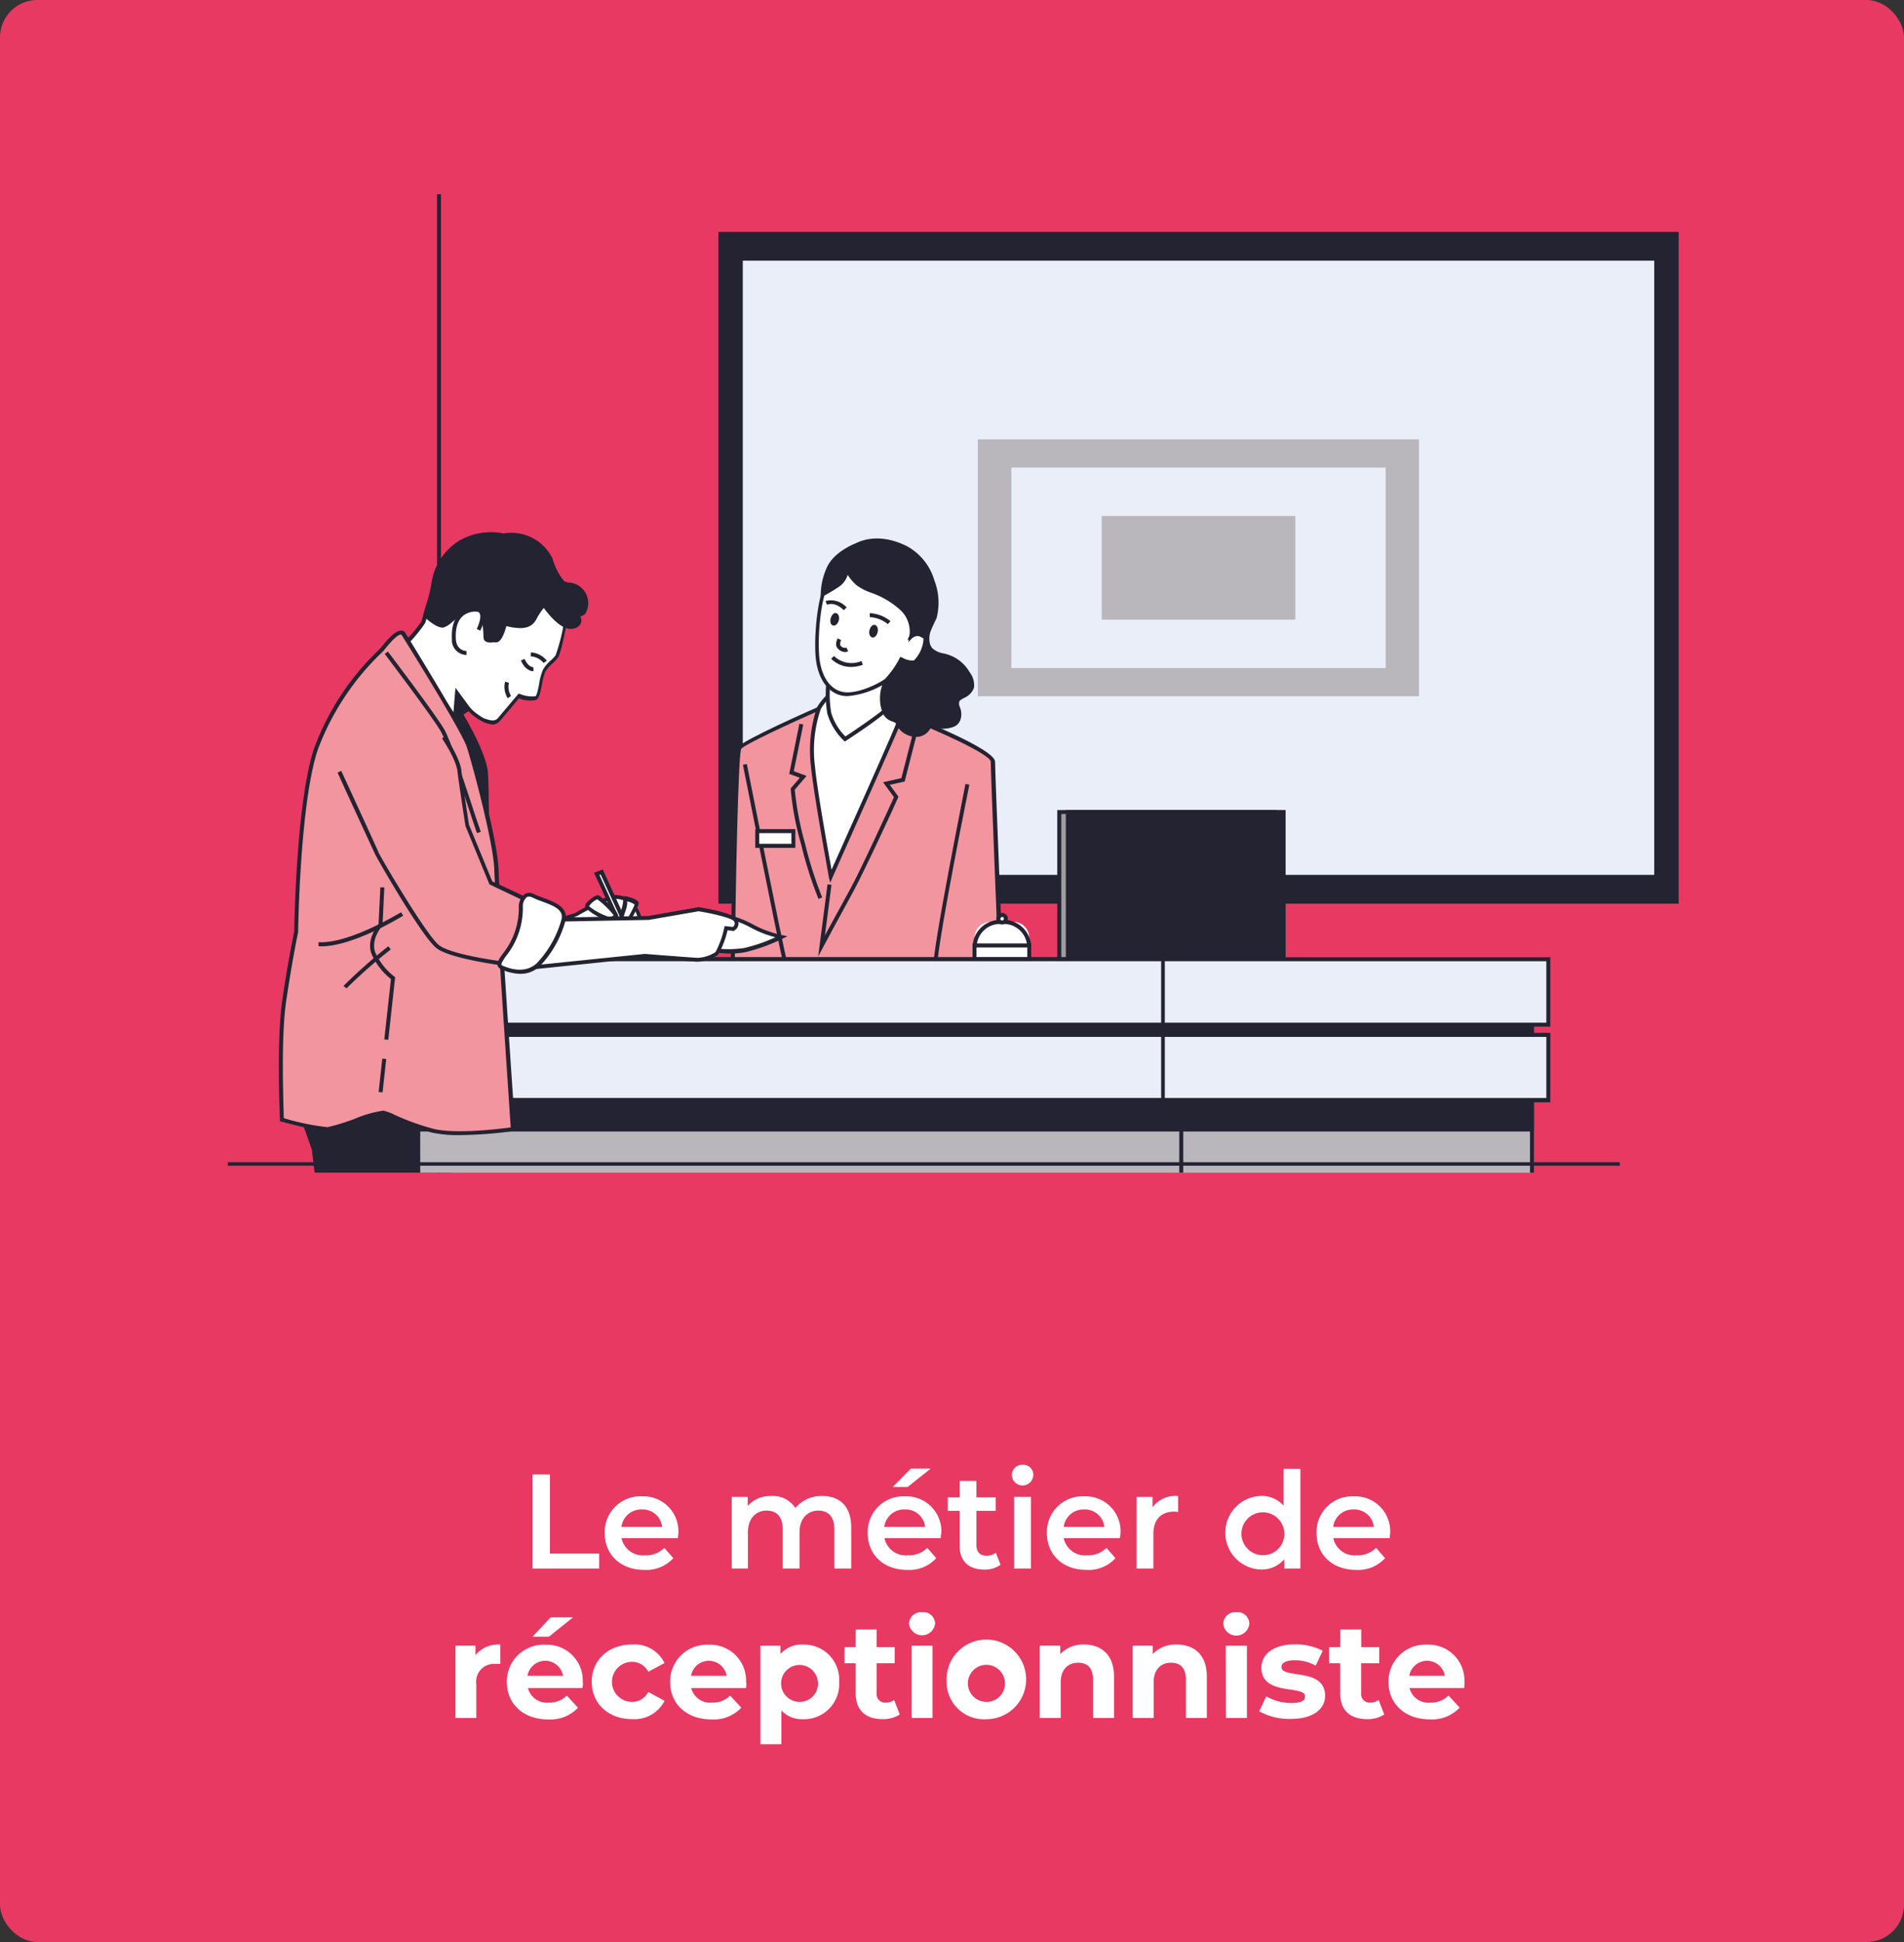 <svg xmlns="http://www.w3.org/2000/svg" viewBox="0 0 255 260"><rect x="0" y="0" width="255" height="260" fill="#333333" stroke="none"/><defs><style>.cls-1{fill:#e83963;}.cls-2{fill:#fff;}.cls-3{fill:#8b898e;}.cls-4{fill:#232332;}.cls-5{fill:#b9b7bb;}.cls-6{fill:#e9eef9;}.cls-7{fill:#a09da2;}.cls-8{fill:#f2959f;}</style></defs><g id="Calque_2" data-name="Calque 2"><g id="Calque_1-2" data-name="Calque 1"><rect class="cls-1" width="255" height="260" rx="5"/><path class="cls-2" d="M71.31,197.41h2.34V208h6.59v2H71.31Z"/><path class="cls-2" d="M90.79,205.93H83.24a2.91,2.91,0,0,0,3.12,2.3,3.44,3.44,0,0,0,2.61-1l1.21,1.38a4.89,4.89,0,0,1-3.88,1.57c-3.22,0-5.31-2.07-5.31-4.93a4.78,4.78,0,0,1,5-4.92,4.69,4.69,0,0,1,4.86,5C90.82,205.44,90.81,205.71,90.79,205.93Zm-7.56-1.5h5.45A2.61,2.61,0,0,0,86,202.09,2.65,2.65,0,0,0,83.23,204.43Z"/><path class="cls-2" d="M114,204.5V210h-2.25v-5.22c0-1.71-.8-2.54-2.16-2.54s-2.51,1-2.51,2.88V210h-2.25v-5.22c0-1.71-.79-2.54-2.16-2.54s-2.5,1-2.5,2.88V210H98V200.4h2.14v1.22a4,4,0,0,1,3.15-1.33,3.59,3.59,0,0,1,3.24,1.6,4.49,4.49,0,0,1,3.6-1.6C112.41,200.29,114,201.6,114,204.5Z"/><path class="cls-2" d="M126,205.93h-7.54a2.91,2.91,0,0,0,3.12,2.3,3.46,3.46,0,0,0,2.61-1l1.2,1.38a4.85,4.85,0,0,1-3.87,1.57c-3.22,0-5.31-2.07-5.31-4.93a4.78,4.78,0,0,1,5-4.92,4.69,4.69,0,0,1,4.86,5C126,205.44,126,205.71,126,205.93Zm-7.56-1.5h5.46a2.61,2.61,0,0,0-2.72-2.34A2.66,2.66,0,0,0,118.43,204.43Zm3.12-5.35h-2l2.43-2.46h2.65Z"/><path class="cls-2" d="M134,209.49a3.55,3.55,0,0,1-2.16.65c-2.11,0-3.32-1.12-3.32-3.24v-4.63h-1.58v-1.8h1.58v-2.2h2.25v2.2h2.58v1.8h-2.58v4.57c0,.94.47,1.44,1.34,1.44a2.05,2.05,0,0,0,1.26-.39Z"/><path class="cls-2" d="M135.51,197.46a1.38,1.38,0,0,1,1.44-1.35,1.34,1.34,0,0,1,1.44,1.3,1.44,1.44,0,0,1-2.88.05Zm.31,2.94h2.25V210h-2.25Z"/><path class="cls-2" d="M150,205.93h-7.54a2.91,2.91,0,0,0,3.12,2.3,3.46,3.46,0,0,0,2.61-1l1.2,1.38a4.85,4.85,0,0,1-3.87,1.57c-3.22,0-5.31-2.07-5.31-4.93a4.78,4.78,0,0,1,5-4.92,4.69,4.69,0,0,1,4.86,5C150.06,205.44,150,205.71,150,205.93Zm-7.56-1.5h5.46a2.61,2.61,0,0,0-2.72-2.34A2.66,2.66,0,0,0,142.46,204.43Z"/><path class="cls-2" d="M157.78,200.29v2.14a3.49,3.49,0,0,0-.52-.05c-1.71,0-2.79,1-2.79,3V210h-2.25V200.4h2.14v1.4A3.78,3.78,0,0,1,157.78,200.29Z"/><path class="cls-2" d="M174.16,196.65V210H172v-1.24a4,4,0,0,1-3.19,1.37,4.93,4.93,0,0,1,0-9.85,3.9,3.9,0,0,1,3.1,1.3v-4.94ZM172,205.21a2.87,2.87,0,1,0-2.87,3A2.82,2.82,0,0,0,172,205.21Z"/><path class="cls-2" d="M186.11,205.93h-7.54a2.91,2.91,0,0,0,3.11,2.3,3.48,3.48,0,0,0,2.62-1l1.2,1.38a4.85,4.85,0,0,1-3.87,1.57c-3.22,0-5.31-2.07-5.31-4.93a4.78,4.78,0,0,1,5-4.92,4.69,4.69,0,0,1,4.86,5C186.15,205.44,186.13,205.71,186.11,205.93Zm-7.56-1.5H184a2.62,2.62,0,0,0-2.72-2.34A2.66,2.66,0,0,0,178.55,204.43Z"/><path class="cls-2" d="M67,220.18v2.59l-.63,0a2.38,2.38,0,0,0-2.58,2.7V230H61v-9.68h2.68v1.27A3.94,3.94,0,0,1,67,220.18Z"/><path class="cls-2" d="M78,226H70.71a2.6,2.6,0,0,0,2.78,1.95,3.3,3.3,0,0,0,2.43-.94l1.49,1.62a5.06,5.06,0,0,1-4,1.57c-3.35,0-5.53-2.11-5.53-5a4.93,4.93,0,0,1,5.17-5,4.8,4.8,0,0,1,5,5C78.1,225.42,78.06,225.73,78,226Zm-7.36-1.64h4.77a2.42,2.42,0,0,0-4.77,0Zm2.88-5.24h-2.2l2.43-2.59h3Z"/><path class="cls-2" d="M79.25,225.17c0-2.92,2.25-5,5.4-5A4.46,4.46,0,0,1,89,222.65l-2.18,1.17a2.41,2.41,0,0,0-2.18-1.33,2.68,2.68,0,0,0,0,5.36,2.38,2.38,0,0,0,2.18-1.33L89,227.71a4.51,4.51,0,0,1-4.34,2.45C81.5,230.16,79.25,228.09,79.25,225.17Z"/><path class="cls-2" d="M99.91,226H92.58a2.6,2.6,0,0,0,2.78,1.95,3.3,3.3,0,0,0,2.43-.94l1.49,1.62a5.06,5.06,0,0,1-4,1.57c-3.35,0-5.53-2.11-5.53-5a4.93,4.93,0,0,1,5.17-5,4.8,4.8,0,0,1,5,5C100,225.42,99.93,225.73,99.91,226Zm-7.36-1.64h4.77a2.42,2.42,0,0,0-4.77,0Z"/><path class="cls-2" d="M112.39,225.17a4.71,4.71,0,0,1-4.83,5,3.76,3.76,0,0,1-2.91-1.17v4.52h-2.81V220.33h2.68v1.11a3.78,3.78,0,0,1,3-1.26A4.71,4.71,0,0,1,112.39,225.17Zm-2.85,0a2.47,2.47,0,1,0-2.46,2.68A2.44,2.44,0,0,0,109.54,225.17Z"/><path class="cls-2" d="M120.5,229.54a4,4,0,0,1-2.28.62c-2.29,0-3.62-1.17-3.62-3.48v-4h-1.5v-2.16h1.5v-2.36h2.81v2.36h2.41v2.16h-2.41v4a1.13,1.13,0,0,0,1.2,1.27,1.87,1.87,0,0,0,1.14-.36Z"/><path class="cls-2" d="M121.74,217.41a1.61,1.61,0,0,1,1.75-1.57,1.58,1.58,0,0,1,1.75,1.52,1.76,1.76,0,0,1-3.5,0Zm.35,2.92h2.8V230h-2.8Z"/><path class="cls-2" d="M126.78,225.17a5.33,5.33,0,1,1,5.33,5A5,5,0,0,1,126.78,225.17Zm7.8,0a2.48,2.48,0,1,0-2.47,2.68A2.44,2.44,0,0,0,134.58,225.17Z"/><path class="cls-2" d="M149.2,224.47V230h-2.81V224.9c0-1.57-.72-2.29-2-2.29s-2.33.83-2.33,2.61V230h-2.81v-9.68H142v1.13a4.22,4.22,0,0,1,3.2-1.28C147.47,220.18,149.2,221.51,149.2,224.47Z"/><path class="cls-2" d="M161.63,224.47V230h-2.8V224.9c0-1.57-.72-2.29-2-2.29s-2.32.83-2.32,2.61V230h-2.81v-9.68h2.68v1.13a4.26,4.26,0,0,1,3.21-1.28C159.91,220.18,161.63,221.51,161.63,224.47Z"/><path class="cls-2" d="M163.83,217.41a1.61,1.61,0,0,1,1.74-1.57,1.58,1.58,0,0,1,1.75,1.52,1.75,1.75,0,0,1-3.49,0Zm.34,2.92H167V230h-2.81Z"/><path class="cls-2" d="M168.65,229.11l.94-2A6.69,6.69,0,0,0,173,228c1.3,0,1.79-.34,1.79-.88,0-1.58-5.85,0-5.85-3.84,0-1.83,1.65-3.13,4.48-3.13a8,8,0,0,1,3.73.85l-.94,2a5.58,5.58,0,0,0-2.79-.72c-1.26,0-1.8.39-1.8.9,0,1.65,5.85,0,5.85,3.87,0,1.8-1.68,3.08-4.57,3.08A8.27,8.27,0,0,1,168.65,229.11Z"/><path class="cls-2" d="M185.39,229.54a4,4,0,0,1-2.28.62c-2.29,0-3.62-1.17-3.62-3.48v-4H178v-2.16h1.5v-2.36h2.81v2.36h2.41v2.16H182.3v4a1.13,1.13,0,0,0,1.2,1.27,1.87,1.87,0,0,0,1.14-.36Z"/><path class="cls-2" d="M196.1,226h-7.32a2.58,2.58,0,0,0,2.77,1.95A3.29,3.29,0,0,0,194,227l1.49,1.62a5.06,5.06,0,0,1-4,1.57c-3.35,0-5.53-2.11-5.53-5a4.93,4.93,0,0,1,5.17-5,4.8,4.8,0,0,1,5,5C196.16,225.42,196.12,225.73,196.1,226Zm-7.36-1.64h4.77a2.42,2.42,0,0,0-4.77,0Z"/><rect class="cls-3" x="158.21" y="133.08" width="46.97" height="23.92"/><path class="cls-4" d="M60.49,157H42.14l-.37-3.06-2.4-6.85L61.55,147l-.38,2.81C61.15,150,60.87,152.91,60.49,157Z"/><rect class="cls-4" x="58.53" y="133.34" width="0.53" height="23.66"/><rect class="cls-4" x="58.53" y="26.01" width="0.53" height="106.8"/><rect class="cls-5" x="56.28" y="133.08" width="148.9" height="23.92"/><rect class="cls-4" x="30.52" y="155.6" width="186.41" height="0.47"/><rect class="cls-4" x="96.21" y="31.05" width="128.6" height="89.93" transform="translate(321.03 152.03) rotate(-180)"/><rect class="cls-6" x="99.48" y="34.9" width="122.07" height="82.23"/><rect class="cls-5" x="130.97" y="58.82" width="59.1" height="34.39" transform="translate(321.03 152.03) rotate(-180)"/><rect class="cls-6" x="135.45" y="62.59" width="50.13" height="26.84" transform="translate(321.03 152.03) rotate(-180)"/><rect class="cls-5" x="147.55" y="69.07" width="25.93" height="13.88" transform="translate(321.03 152.03) rotate(-180)"/><rect class="cls-7" x="141.87" y="108.71" width="28.9" height="24.36" transform="translate(312.64 241.79) rotate(-180)"/><path class="cls-4" d="M141.6,108.45H171v24.89H141.6Zm28.9.53H142.14v23.83H170.5Z"/><rect class="cls-4" x="143.02" y="108.71" width="28.9" height="24.36" transform="translate(314.93 241.79) rotate(-180)"/><path class="cls-4" d="M142.75,108.45h29.43v24.89H142.75Zm28.9.53H143.28v23.83h28.37Z"/><path class="cls-8" d="M119.71,95.22S133,100.33,133,102s1.11,28.85,1.11,28.85l-35.94-1.39s.33-28.4.9-29.3,11.33-5.58,11.33-5.58Z"/><path class="cls-4" d="M98.12,129.7h-.26v-.26c.06-4.75.36-28.51,1-29.43s9.63-4.9,11.44-5.68l.06,0,9.42.66.08,0c3.14,1.21,13.41,5.31,13.41,7s1.11,28.57,1.12,28.84v.29ZM110.4,94.83c-5.15,2.25-10.79,4.91-11.14,5.44-.39.9-.73,17.68-.86,28.91l35.39,1.37c-.12-3.08-1.1-27-1.1-28.57,0-.92-6.62-4-13-6.5Z"/><path class="cls-2" d="M119.4,93.61a2.61,2.61,0,0,1,.86,3.25c-.86,2.14-9.05,20.48-9.05,20.48s-2-10.78-2.38-14.69a17.69,17.69,0,0,1,.79-7.82,8.13,8.13,0,0,1,1.64-2Z"/><path class="cls-4" d="M111,117.39c0-.11-2-10.84-2.38-14.72a18,18,0,0,1,.81-8,8.32,8.32,0,0,1,1.71-2l.08-.07,8.32.75.05,0a2.88,2.88,0,0,1,1,3.56c-.86,2.13-9,20.31-9.06,20.5l-.35.78Zm.4-24.24a7.21,7.21,0,0,0-1.48,1.79,17.05,17.05,0,0,0-.77,7.68c.3,3.22,1.74,11.21,2.22,13.82,1.57-3.53,8-17.82,8.69-19.68a2.33,2.33,0,0,0-.71-2.89Z"/><path class="cls-2" d="M119.61,89.12s-.21,4.49-.26,5.18S113.22,99,113.22,99a8.14,8.14,0,0,1-2.12-3.44,14.59,14.59,0,0,1-.1-4.28Z"/><path class="cls-4" d="M113,99.14a8.22,8.22,0,0,1-2.19-3.57,14.7,14.7,0,0,1-.11-4.37l0-.18,9.13-2.24v.35c0,.19-.22,4.51-.27,5.19s-3.94,3.35-6.25,4.85l-.17.12Zm-1.79-7.69a14,14,0,0,0,.12,4,7.62,7.62,0,0,0,1.89,3.15c2.77-1.82,5.67-3.91,5.83-4.33s.2-3.74.25-4.81Z"/><path class="cls-4" d="M124.54,83.8s-.93,2.07.14,3.21,3.15.27,4.95,3.08-1.13,2.88-1.4,3.69.53,1.2.13,2.47-2.88,1.07-3.41.81-.74,1.27-2.08,1.34a2.71,2.71,0,0,1-2.61-1.54c-.2-.67-1.34-.34-1.81-1.54a5.17,5.17,0,0,1,.27-4.22A38.06,38.06,0,0,0,120.33,87C121.13,85.07,124.08,82.39,124.54,83.8Z"/><path class="cls-4" d="M120,96.93c0-.15-.2-.22-.49-.34a2,2,0,0,1-1.31-1.18,5.4,5.4,0,0,1,.29-4.45,10.46,10.46,0,0,0,.86-2.06c.18-.55.39-1.18.73-2,.66-1.6,2.76-3.77,4-3.77h0a.77.77,0,0,1,.74.57l0,.1,0,.09s-.85,1.93.08,2.93a3,3,0,0,0,1.45.66A5.18,5.18,0,0,1,129.86,90a2.77,2.77,0,0,1,.58,2.09,2.39,2.39,0,0,1-1.34,1.36c-.27.15-.57.32-.62.46a1.13,1.13,0,0,0,.08.78,2.38,2.38,0,0,1,.06,1.69,1.54,1.54,0,0,1-.93.94,4.33,4.33,0,0,1-2.86,0,1.72,1.72,0,0,0-.3.33,2.14,2.14,0,0,1-1.65,1h-.15A3,3,0,0,1,120,96.93Zm5.07-.11a3.86,3.86,0,0,0,2.41,0,1,1,0,0,0,.63-.61,1.9,1.9,0,0,0-.06-1.36,1.62,1.62,0,0,1-.07-1.12c.11-.33.45-.53.85-.75s1-.54,1.09-1a2.29,2.29,0,0,0-.51-1.67A4.71,4.71,0,0,0,126.18,88a3.22,3.22,0,0,1-1.7-.81c-1-1.11-.41-2.93-.22-3.39a.23.23,0,0,0-.22-.13h0c-.81,0-2.78,1.83-3.45,3.44-.33.8-.53,1.41-.71,2a10.89,10.89,0,0,1-.91,2.17,4.94,4.94,0,0,0-.25,4,1.47,1.47,0,0,0,1,.88,1.13,1.13,0,0,1,.81.68,2.47,2.47,0,0,0,2.35,1.35,1.64,1.64,0,0,0,1.25-.84c.19-.24.41-.53.71-.53A.61.61,0,0,1,125.07,96.82Z"/><path class="cls-2" d="M120.53,76.83s1.74.54,2,3.62a10.13,10.13,0,0,1-.47,4.68s1.8-.87,1.87.27-.87,3.08-1.47,3.28-1.74-.4-1.74-.4a12.92,12.92,0,0,1-2,2.82c-.81.6-3.75,2.07-5.7,1.8s-3.34-2.21-3.55-5.22.34-8,1.34-9.58S117,73.75,120.53,76.83Z"/><path class="cls-4" d="M113,93.17c-2.13-.29-3.58-2.39-3.78-5.47s.35-8.09,1.38-9.74a7.94,7.94,0,0,1,5-2.71,6.21,6.21,0,0,1,5.06,1.35c.33.12,1.89.88,2.14,3.82a11.94,11.94,0,0,1-.3,4.26,1.82,1.82,0,0,1,1.32,0,.85.85,0,0,1,.39.71c.07,1.21-.91,3.3-1.66,3.55a2.79,2.79,0,0,1-1.71-.31,11.4,11.4,0,0,1-2,2.68,11.32,11.32,0,0,1-5.36,1.89A4.45,4.45,0,0,1,113,93.17Zm7.86-5.12a2.72,2.72,0,0,0,1.53.38,4.44,4.44,0,0,0,1.3-3c0-.21-.1-.26-.13-.28-.28-.16-1,0-1.37.24l-.66.31.3-.67a9.79,9.79,0,0,0,.45-4.55c-.25-2.83-1.75-3.36-1.82-3.39l-.1,0a5.66,5.66,0,0,0-4.67-1.25A7.42,7.42,0,0,0,111,78.24c-1,1.55-1.5,6.42-1.3,9.42.19,2.82,1.46,4.72,3.32,5s4.72-1.17,5.5-1.76a11.73,11.73,0,0,0,1.93-2.72l.13-.24Z"/><path class="cls-4" d="M122.07,85.13a4.18,4.18,0,0,0-1.41-3.75c-1.88-1.87-4.76-2.34-5.76-3.21a6.18,6.18,0,0,1-1.47-1.94,3.12,3.12,0,0,1-1.08,2,21.86,21.86,0,0,1-2.21,1.34,8.78,8.78,0,0,1,.81-3.49c.87-2,3.68-3.08,3.68-3.08s2.55-1.67,6.63.34,4.56,8,3.89,9.31-1.21,2.74-1.21,2.74S122.8,84.4,122.07,85.13Z"/><path class="cls-4" d="M121.81,85.07a3.93,3.93,0,0,0-1.34-3.5,11.41,11.41,0,0,0-3.8-2.21,7.22,7.22,0,0,1-1.94-1,6.19,6.19,0,0,1-1.2-1.4,3,3,0,0,1-1,1.48,22,22,0,0,1-2.24,1.36l-.37.2,0-.42a9,9,0,0,1,.82-3.6c.87-2,3.5-3.1,3.81-3.22s2.87-1.63,6.87.34a7.65,7.65,0,0,1,3.71,4.58,8.27,8.27,0,0,1,.3,5.09c-.66,1.31-1.19,2.7-1.2,2.72l-.14.36-.28-.26s-1-.83-1.51-.28l-.67.67Zm-7-11.83,0,0s-2.72,1.06-3.54,2.94a9.31,9.31,0,0,0-.76,2.92A20.43,20.43,0,0,0,112.2,78a2.88,2.88,0,0,0,1-1.82l.11-1,.4.93a6.08,6.08,0,0,0,1.4,1.85,7.63,7.63,0,0,0,1.8.9,11.65,11.65,0,0,1,4,2.33,4.72,4.72,0,0,1,1.54,3.44,1.9,1.9,0,0,1,1.43.34c.2-.5.61-1.49,1.09-2.44a7.79,7.79,0,0,0-.32-4.68,7.15,7.15,0,0,0-3.45-4.27,8.48,8.48,0,0,0-3.76-1A5.1,5.1,0,0,0,114.78,73.24Z"/><path class="cls-4" d="M116.46,84.33c-.13.44,0,.87.31,1s.64-.21.76-.65,0-.88-.31-1S116.58,83.88,116.46,84.33Z"/><path class="cls-4" d="M111.25,82.79c-.12.44,0,.87.32.95s.63-.21.76-.65,0-.88-.32-1S111.38,82.34,111.25,82.79Z"/><path class="cls-4" d="M113.16,87.29a1.11,1.11,0,0,0,.43-.09l-.22-.49a.73.73,0,0,1-.83-.33,1,1,0,0,1,.12-.68l-.47-.24c-.07.13-.38.8-.09,1.22A1.32,1.32,0,0,0,113.16,87.29Z"/><path class="cls-4" d="M114,89.29a4.56,4.56,0,0,0,1.56-.29l-.18-.5a3.4,3.4,0,0,1-3.68-.67l-.39.36A3.74,3.74,0,0,0,114,89.29Z"/><path class="cls-4" d="M118.91,83.56l.35-.4a4.75,4.75,0,0,0-2.77-1.07v.53A4.22,4.22,0,0,1,118.91,83.56Z"/><path class="cls-4" d="M113,81.69l.39-.36a2.79,2.79,0,0,0-2.83-.86l.2.5C111.91,80.51,113,81.68,113,81.69Z"/><path class="cls-4" d="M105,129.42l.52-.13c-.89-3.64-5.45-26.75-5.5-27l-.52.1C99.55,102.64,104.12,125.76,105,129.42Z"/><path class="cls-4" d="M125,129.63l.53-.06c-.2-1.59,2.72-16.73,4.29-24.51l-.52-.1C129.14,105.88,124.78,127.56,125,129.63Z"/><path class="cls-4" d="M109.58,128.05l.68-1.28s2.48-4.62,4-7.38,6-12.48,6-12.57l.07-.15-1.17-1.6,2-.44,1.76-6.88-.51-.14-1.69,6.57-2.45.55,1.46,2c-.55,1.21-4.48,9.82-5.91,12.39-1,1.86-2.49,4.54-3.34,6.11l.88-6.77-.53-.06Z"/><path class="cls-4" d="M109.62,120.35l.49-.21a53.22,53.22,0,0,1-2.29-7.18,42.13,42.13,0,0,1-1.38-7.23l1.58-1.85-1.71-.63L107.58,97l-.52-.1-1.36,6.71,1.42.52-1.22,1.42v.11a38.92,38.92,0,0,0,1.41,7.44A52.42,52.42,0,0,0,109.62,120.35Z"/><rect class="cls-2" x="101.41" y="111.22" width="4.84" height="1.97" transform="translate(207.66 224.41) rotate(-180)"/><path class="cls-4" d="M101.15,111h5.37v2.51h-5.37Zm4.84.54h-4.31v1.43H106Z"/><path class="cls-2" d="M130.53,123.43h7.3a0,0,0,0,1,0,0v1.7a2.08,2.08,0,0,1-2.08,2.08h-3.15a2.08,2.08,0,0,1-2.08-2.08v-1.7A0,0,0,0,1,130.53,123.43Z" transform="translate(268.36 250.64) rotate(-180)"/><path class="cls-4" d="M130.26,126.83a3.68,3.68,0,0,1,3.67-3.67h.5a3.67,3.67,0,0,1,3.67,3.67v.64h-7.84Zm7.31,0a3.14,3.14,0,0,0-3.14-3.13h-.5a3.13,3.13,0,0,0-3.13,3.13v.11h6.77Z"/><rect class="cls-2" x="130.52" y="126.58" width="7.33" height="1.87" transform="translate(268.36 255.03) rotate(-180)"/><path class="cls-4" d="M130.25,126.31h7.86v2.41h-7.86Zm7.33.54h-6.8v1.33h6.8Z"/><circle class="cls-2" cx="134.21" cy="123" r="0.5"/><path class="cls-4" d="M133.44,123a.77.77,0,1,1,.77.77A.77.77,0,0,1,133.44,123Zm.53,0a.24.24,0,1,0,.24-.24A.24.24,0,0,0,134,123Z"/><rect class="cls-4" x="56.28" y="133.08" width="148.9" height="18.14" transform="translate(261.45 284.3) rotate(-180)"/><path class="cls-4" d="M56,132.81H205.44v18.68H56Zm148.9.53H56.54V151H204.91Z"/><rect class="cls-4" x="158.21" y="133.08" width="46.97" height="17.73" transform="translate(363.38 283.88) rotate(-180)"/><path class="cls-4" d="M157.94,132.81h47.5v18.26h-47.5Zm47,.53H158.47v17.2h46.44Z"/><rect class="cls-6" x="54.07" y="138.55" width="153.29" height="8.76" transform="translate(261.44 285.86) rotate(-180)"/><path class="cls-4" d="M53.81,138.28H207.63v9.3H53.81Zm153.29.54H54.34V147H207.1Z"/><rect class="cls-6" x="54.07" y="138.55" width="101.7" height="8.76" transform="translate(209.85 285.86) rotate(-180)"/><path class="cls-4" d="M53.81,138.28H156v9.3H53.81Zm101.7.54H54.34V147H155.51Z"/><rect class="cls-6" x="54.07" y="128.42" width="153.29" height="8.76" transform="translate(261.44 265.61) rotate(-180)"/><path class="cls-4" d="M53.81,128.16H207.63v9.29H53.81Zm153.29.53H54.34v8.23H207.1Z"/><rect class="cls-6" x="54.07" y="128.42" width="101.7" height="8.76" transform="translate(209.85 265.61) rotate(-180)"/><path class="cls-4" d="M53.81,128.16H156v9.29H53.81Zm101.7.53H54.34v8.23H155.51Z"/><path class="cls-4" d="M61.38,95s3.5,5.61,3.71,8.47,0,15,.63,14.73S57,95.45,57,95.45Z"/><path class="cls-4" d="M65.53,118.46c-.18-.12-.3-.54-.39-1.68-1.22-3.73-5.38-14.06-8.35-21.22l-.14-.34,4.87-.47.09.14c.14.23,3.53,5.7,3.74,8.59.08,1,.1,3.18.13,5.47,0,2.48.06,5.88.19,7.75.5,1.6.34,1.68.17,1.77l-.18.06ZM57.42,95.68C58,97,60,101.81,61.87,106.62c1.56,3.92,2.55,6.53,3.18,8.26,0-1.39-.08-3.31-.11-5.92,0-2.29,0-4.45-.12-5.44-.18-2.51-3-7.33-3.58-8.21Z"/><path class="cls-2" d="M75.86,82.9s-.75,4.34-1.23,5-1.22,1-1.69,1.88-.57,3.39-1.13,3.67-2.26-.28-2.26-.28l-2.64,3.11c-.57.66-1.41.38-2.17.09a8.52,8.52,0,0,1-2-1.5L61,96.09,54.29,86.2a21.71,21.71,0,0,0,2.45-2.92,10,10,0,0,0,.27-1,14.09,14.09,0,0,1,6.89-4.41c4.42-1.23,8-.19,9.23,1.13A28.07,28.07,0,0,1,75.86,82.9Z"/><path class="cls-4" d="M64.65,96.62a7.4,7.4,0,0,1-1.91-1.41L60.9,96.46l-7-10.29.15-.15a19,19,0,0,0,2.39-2.82,8.15,8.15,0,0,0,.27-1v-.06l0-.05a14.12,14.12,0,0,1,7-4.51c4.33-1.2,8.13-.27,9.5,1.21a27.07,27.07,0,0,1,2.77,4l0,.08,0,.1c-.08.45-.78,4.41-1.27,5.1a5.64,5.64,0,0,1-.75.79,4.43,4.43,0,0,0-.93,1.07,7.4,7.4,0,0,0-.44,1.67c-.23,1.18-.39,1.91-.8,2.11a4.06,4.06,0,0,1-2.29-.21c-.45.52-2,2.41-2.53,3A1.37,1.37,0,0,1,66,97,3.83,3.83,0,0,1,64.65,96.62Zm5-3.7a4.39,4.39,0,0,0,2.06.3c.2-.1.4-1.13.51-1.74a7.32,7.32,0,0,1,.51-1.83,4.74,4.74,0,0,1,1-1.2,5,5,0,0,0,.68-.71A25.41,25.41,0,0,0,75.58,83a27.17,27.17,0,0,0-2.65-3.82c-1-1.09-4.34-2.34-9-1.06a14.12,14.12,0,0,0-6.71,4.27,8.45,8.45,0,0,1-.27,1,17.8,17.8,0,0,1-2.36,2.87l6.42,9.49,1.75-1.2.15.16a7.93,7.93,0,0,0,1.89,1.45c.77.28,1.44.48,1.87,0L69.34,93l.12-.14Z"/><path class="cls-4" d="M73.8,74.9s.82,2.55,1.63,3.16,2.54-.31,3,2.13-1.22,2.14-1.22,2.14,1.12,1.22-.51,1.63S72.89,81,72.89,81a9.51,9.51,0,0,0-1.23,1.83,2.17,2.17,0,0,1-2.44,1,7.73,7.73,0,0,1-1.52-.31s-.51,2.14-1.12,2.24-1.43,0-1.53-.3.1-3.67-1.63-3.87-3.36,2-4.07,2.14A3.7,3.7,0,0,1,57,82.23c0-.31.92-2.85,1-4a7.71,7.71,0,0,1,3.56-5.6,8.23,8.23,0,0,1,5.9-.91A5.83,5.83,0,0,1,73.8,74.9Z"/><path class="cls-4" d="M64.8,85.57a2.3,2.3,0,0,1-.06-.5c0-.91-.16-3-1.35-3.19-1-.11-2,.75-2.81,1.38a3.15,3.15,0,0,1-1.19.76c-.62.09-1.59-.59-2.07-1s-.58-.7-.58-.79A7.44,7.44,0,0,1,57.06,81a18.81,18.81,0,0,0,.7-2.78,8.07,8.07,0,0,1,3.69-5.8,8.5,8.5,0,0,1,6-1A6.13,6.13,0,0,1,74,74.78l0,0a8.3,8.3,0,0,0,1.53,3,1.8,1.8,0,0,0,.86.23,2.76,2.76,0,0,1,2,4.15,1.23,1.23,0,0,1-.68.36,1.17,1.17,0,0,1,.12.85,1.32,1.32,0,0,1-1.05.79c-1.52.38-3.32-1.9-3.95-2.77a9.28,9.28,0,0,0-1,1.51c-.46.93-1.35,1.31-2.71,1.16a7.66,7.66,0,0,1-1.3-.24c-.21.78-.64,2.07-1.27,2.17a2.72,2.72,0,0,1-.53,0C65.56,86.09,64.93,86,64.8,85.57Zm3-2.27a7.82,7.82,0,0,0,1.47.29c1.12.13,1.82-.15,2.18-.87a9.85,9.85,0,0,1,1.25-1.89l.23-.26.2.29c.59.89,2.39,3.14,3.58,2.84.26-.07.59-.19.66-.43s-.18-.65-.29-.76l-.52-.58.77.14a.93.93,0,0,0,.74-.22,1.82,1.82,0,0,0,.17-1.6c-.31-1.48-1-1.56-1.83-1.65a2.26,2.26,0,0,1-1.12-.33c-.84-.63-1.6-2.92-1.72-3.27a5.5,5.5,0,0,0-6-3h-.12a8,8,0,0,0-5.7.88,7.51,7.51,0,0,0-3.44,5.39,17.87,17.87,0,0,1-.72,2.89c-.13.45-.29,1-.3,1,.13.31,1.51,1.38,2,1.3a3.21,3.21,0,0,0,.93-.65c.84-.69,2-1.64,3.21-1.49,1.64.2,1.77,2.64,1.83,3.69,0,.15,0,.33,0,.35a1.8,1.8,0,0,0,1.23.14c.23,0,.66-1,.91-2l.06-.28Z"/><path class="cls-2" d="M64.08,84.32s1.51-2.95-.66-2.7-2.73,2-2.63,3.92a1.77,1.77,0,0,0,1.69,1.88"/><path class="cls-4" d="M62.48,87.69v-.53c-.13,0-1.35-.06-1.43-1.63s.28-3.4,2.4-3.65c.39,0,.64,0,.76.2.3.43-.06,1.52-.36,2.12l.47.24c.1-.19.91-1.84.33-2.66a1.25,1.25,0,0,0-1.26-.43c-2,.23-3,1.72-2.87,4.2A2,2,0,0,0,62.48,87.69Z"/><path class="cls-4" d="M72.8,88.76l.44-.31a3.05,3.05,0,0,0-2.12-1.11l-.06.53A2.46,2.46,0,0,1,72.8,88.76Z"/><path class="cls-4" d="M71.44,89.87h0l0-.53s-.71,0-1.18-1.12l-.49.2C70.33,89.78,71.22,89.87,71.44,89.87Z"/><path class="cls-4" d="M68,93.48l.44-.3a2.38,2.38,0,0,1-.28-1.77l-.51-.15A2.85,2.85,0,0,0,68,93.48Z"/><polygon class="cls-4" points="62.77 94.87 61.25 92.81 60.98 96.09 62.77 94.87"/><path class="cls-4" d="M61,92.08l2.1,2.85-2.48,1.7Zm.41,1.46-.16,2,1.1-.76Z"/><path class="cls-8" d="M54,84.75s8.05,13,8.79,15.15,3.6,12.82,3.71,16.53,2.22,34.74,2.22,34.74-7.31,1.06-10.7.22-5.93-2.33-6.67-2.44-6.25,2.12-7.42,2.22-6.14-1.27-6.14-1.27-.53-10.38.32-16.1,1.58-9.11,1.58-9.11.22-17.27,2.65-24.47a35.31,35.31,0,0,1,8.58-13C51.21,87,53.12,84.12,54,84.75Z"/><path class="cls-4" d="M57.93,151.65a32.61,32.61,0,0,1-5.21-1.88,9.74,9.74,0,0,0-1.44-.56,25.1,25.1,0,0,0-3.67,1.11,25.55,25.55,0,0,1-3.68,1.12c-1.19.11-6-1.22-6.24-1.28l-.19,0v-.19c0-.11-.52-10.48.32-16.16.8-5.4,1.52-8.77,1.59-9.1,0-.78.28-17.5,2.66-24.52A34.91,34.91,0,0,1,50.74,87a6.1,6.1,0,0,0,.43-.49c.84-1,2.11-2.57,3-1.94l.06.07c.33.54,8.08,13.08,8.82,15.2s3.62,12.88,3.72,16.61,2.21,34.43,2.23,34.74v.24l-.24,0a57.79,57.79,0,0,1-7.12.54A16.63,16.63,0,0,1,57.93,151.65Zm8.27-35.21c-.11-3.69-3-14.35-3.69-16.45s-8.18-14.14-8.74-15c-.47-.22-1.76,1.34-2.19,1.87a3.45,3.45,0,0,1-.54.59,34.84,34.84,0,0,0-8.47,12.9c-2.4,7.08-2.64,24.21-2.64,24.38v.06s-.74,3.45-1.58,9.09C37.57,139,38,148.25,38,149.7a32.49,32.49,0,0,0,5.87,1.21,28.84,28.84,0,0,0,3.56-1.09,15.86,15.86,0,0,1,3.91-1.13,7.71,7.71,0,0,1,1.59.6,31.92,31.92,0,0,0,5.12,1.84c2.95.74,9,0,10.35-.19C68.21,148,66.3,119.93,66.2,116.44Z"/><path class="cls-4" d="M63.88,111.54l.51-.18c-.31-.86-.75-2.18-1.25-3.72-1.25-3.8-2.81-8.54-3.65-10-1.16-2-7.28-10.07-7.54-10.41l-.42.32c.06.09,6.36,8.38,7.5,10.36.81,1.4,2.43,6.31,3.6,9.89C63.14,109.35,63.57,110.67,63.88,111.54Z"/><path class="cls-4" d="M43,126.7c4.33,0,10.72-3.94,11-4.11l-.28-.45c-.07,0-6.9,4.25-11.06,4l0,.54Z"/><path class="cls-4" d="M46.41,132.32a68.18,68.18,0,0,1,5.93-5.21l-.34-.42A71.4,71.4,0,0,0,46,132Z"/><rect class="cls-4" x="48.97" y="143.73" width="4.49" height="0.53" transform="translate(-97.49 179.25) rotate(-83.76)"/><path class="cls-4" d="M52,139.21l.92-8.38-.12-.09a8.49,8.49,0,0,1-2.54-3.22c-.65-1.74.89-3.53.91-3.55l.06-.07.24-5.1-.53,0-.24,4.92c-.31.39-1.63,2.18-.94,4a8.73,8.73,0,0,0,2.6,3.36l-.89,8.08Z"/><path class="cls-2" d="M83.77,120.33a3.82,3.82,0,0,0-1.65-.28,28.75,28.75,0,0,0-4.89,2.33,16.2,16.2,0,0,1-2.43.69l-.13,1.14,11.16-.82a5.6,5.6,0,0,0-.55-1.6,5.22,5.22,0,0,0-.55-.46Z"/><path class="cls-4" d="M74.56,122.85l.18,0a19.57,19.57,0,0,0,2.3-.61,26.8,26.8,0,0,1,5-2.41,4,4,0,0,1,1.78.29l1,1a4.43,4.43,0,0,1,.57.47,4.93,4.93,0,0,1,.62,1.74l.06.3-11.79.86ZM85.09,122a5.64,5.64,0,0,0-.51-.43l-1-1a3.56,3.56,0,0,0-1.47-.23,29.9,29.9,0,0,0-4.73,2.25,8.64,8.64,0,0,1-2.38.72l-.07.64,10.53-.78A4,4,0,0,0,85.09,122Z"/><polygon class="cls-2" points="83.04 123.8 83.69 123.54 80.58 116.74 79.92 117 83.04 123.8"/><path class="cls-4" d="M79.56,116.85l1.16-.45,3.33,7.29-1.15.45Zm.88.23-.16.06,2.89,6.32.16-.06Z"/><path class="cls-2" d="M80.13,120.14s2.76,2.22,2.33,2.54a1.05,1.05,0,0,1-.95.32,7.38,7.38,0,0,1-2.86-1.59C78.54,121.09,79.71,120,80.13,120.14Z"/><path class="cls-4" d="M78.39,121.49c-.07-.22,0-.49.37-.83s1-.9,1.44-.78l.1.05c.93.75,2.48,2.09,2.47,2.66a.36.36,0,0,1-.15.3,1.27,1.27,0,0,1-1.11.37A7,7,0,0,1,78.39,121.49ZM80,120.4a2.5,2.5,0,0,0-1.11.93,8.5,8.5,0,0,0,2.59,1.4.84.84,0,0,0,.71-.2A12.29,12.29,0,0,0,80,120.4Z"/><path class="cls-2" d="M83.77,120.33s1.55.32,1.51.73a10.22,10.22,0,0,1-1,2.06c-.19.27-.87.55-1.06.23s.55-2.06.51-2.38Z"/><path class="cls-4" d="M83.44,123.76a.59.59,0,0,1-.5-.28c-.15-.26,0-.73.26-1.66a4.87,4.87,0,0,0,.21-.82v0l.14-1,.27,0c.82.17,1.78.49,1.72,1a9.74,9.74,0,0,1-1.09,2.17,1.28,1.28,0,0,1-1,.5ZM84,121a4.31,4.31,0,0,1-.24,1,6,6,0,0,0-.31,1.23s.06,0,.15,0A.74.74,0,0,0,84,123a11.57,11.57,0,0,0,1-1.89,2.57,2.57,0,0,0-1-.43Z"/><path class="cls-2" d="M97.54,122.74a14,14,0,0,1,3.33,1.32,15,15,0,0,0,3.78,1.37,24.25,24.25,0,0,1-4.93,1.78,14.49,14.49,0,0,1-4.58-.06S96.28,123.37,97.54,122.74Z"/><path class="cls-4" d="M95.09,127.42l-.3-.06.09-.28c.12-.4,1.22-3.92,2.54-4.58l.09,0,.09,0a14,14,0,0,1,3.4,1.35,14.93,14.93,0,0,0,3.71,1.34l.75.16-.69.34a24.07,24.07,0,0,1-5,1.8,10.63,10.63,0,0,1-2,.17A16.87,16.87,0,0,1,95.09,127.42Zm5.65-3.13A14.3,14.3,0,0,0,97.58,123c-.84.54-1.72,2.78-2.1,3.92a13.9,13.9,0,0,0,4.19,0,21.14,21.14,0,0,0,4.18-1.44A13.82,13.82,0,0,1,100.74,124.29Z"/><path class="cls-2" d="M75.47,123.1l11.44-.21,6.67-1.16s4.56.74,5,1.48a.83.83,0,0,1-.31,1.16l-1-.1A13.85,13.85,0,0,1,96,127.66a5.15,5.15,0,0,1-2.54.84c-.43,0-7.1-.52-7.1-.52l-15.47,1.58Z"/><path class="cls-4" d="M75.33,122.84l11.53-.21,6.72-1.18h0c1.1.18,4.71.83,5.17,1.62a1.09,1.09,0,0,1-.42,1.52l-.08.05-.81-.09a11.93,11.93,0,0,1-1.28,3.29,5.37,5.37,0,0,1-2.73.92c-.43,0-6.85-.51-7.07-.53l-16,1.65Zm18.15,5.4a5,5,0,0,0,2.35-.77A12.55,12.55,0,0,0,97,124.2l.06-.22,1.09.12a.54.54,0,0,0,.15-.76c-.22-.39-2.62-1-4.74-1.34l-6.67,1.16-11.31.21-4.14,5.87,14.93-1.53C88.26,127.86,93.14,128.24,93.48,128.24Z"/><path class="cls-8" d="M59.37,98.74s1.9,2.75,2.12,4.55,1.06,7.21,1.06,7.21l3.17,7.73,5.51,2.54a7.62,7.62,0,0,1,.11,4.77,9.15,9.15,0,0,1-2.65,3.6s-8.16-.95-10.06-2.44-8-12-8.16-12.5-5-10.91-5-10.91"/><path class="cls-4" d="M68.77,129.42l.08-.07a9.31,9.31,0,0,0,2.74-3.72,7.84,7.84,0,0,0-.11-4.95l0-.1L65.93,118l-3.13-7.61c-.06-.44-.85-5.45-1-7.16s-2.08-4.56-2.16-4.67l-.44.3s1.87,2.72,2.07,4.43,1.05,7.16,1.06,7.22l0,.06,3.22,7.83L71,121a7.27,7.27,0,0,1,.07,4.47,8.82,8.82,0,0,1-2.48,3.42c-1-.12-8.11-1-9.82-2.37s-7.88-11.89-8.07-12.39-4.79-10.49-5-10.92l-.48.22c0,.11,4.77,10.38,5,10.9s6.26,11.07,8.24,12.61,9.86,2.46,10.2,2.5Z"/><path class="cls-2" d="M69.75,121.2s.21-2,1.69-1.28,4.45,1.17,4,3.18a14,14,0,0,1-3.39,6c-1.27,1.17-3,1.17-4.77.42S70,127,69.75,121.2Z"/><path class="cls-4" d="M67.21,129.81a.9.9,0,0,1-.57-.54c-.12-.43.2-.89.7-1.59a9.74,9.74,0,0,0,2.14-6.47v0a2.22,2.22,0,0,1,.84-1.55,1.29,1.29,0,0,1,1.24.07c.34.16.75.31,1.19.47,1.5.55,3.35,1.23,3,3a14.38,14.38,0,0,1-3.47,6.18,3.78,3.78,0,0,1-2.64,1A6.46,6.46,0,0,1,67.21,129.81Zm3.37-9.72a1.61,1.61,0,0,0-.56,1.12A10.3,10.3,0,0,1,67.77,128c-.34.48-.67,1-.61,1.14s.17.15.25.19c1.87.77,3.38.64,4.49-.38a13.85,13.85,0,0,0,3.31-5.89c.26-1.23-.93-1.76-2.64-2.38a11.7,11.7,0,0,1-1.24-.51,1.16,1.16,0,0,0-.49-.13A.55.55,0,0,0,70.58,120.09Z"/><polygon class="cls-4" points="204.91 157 204.91 148.4 158.47 148.4 158.47 157 157.94 157 157.94 148.21 205.44 148.21 205.44 157 204.91 157"/></g></g></svg>